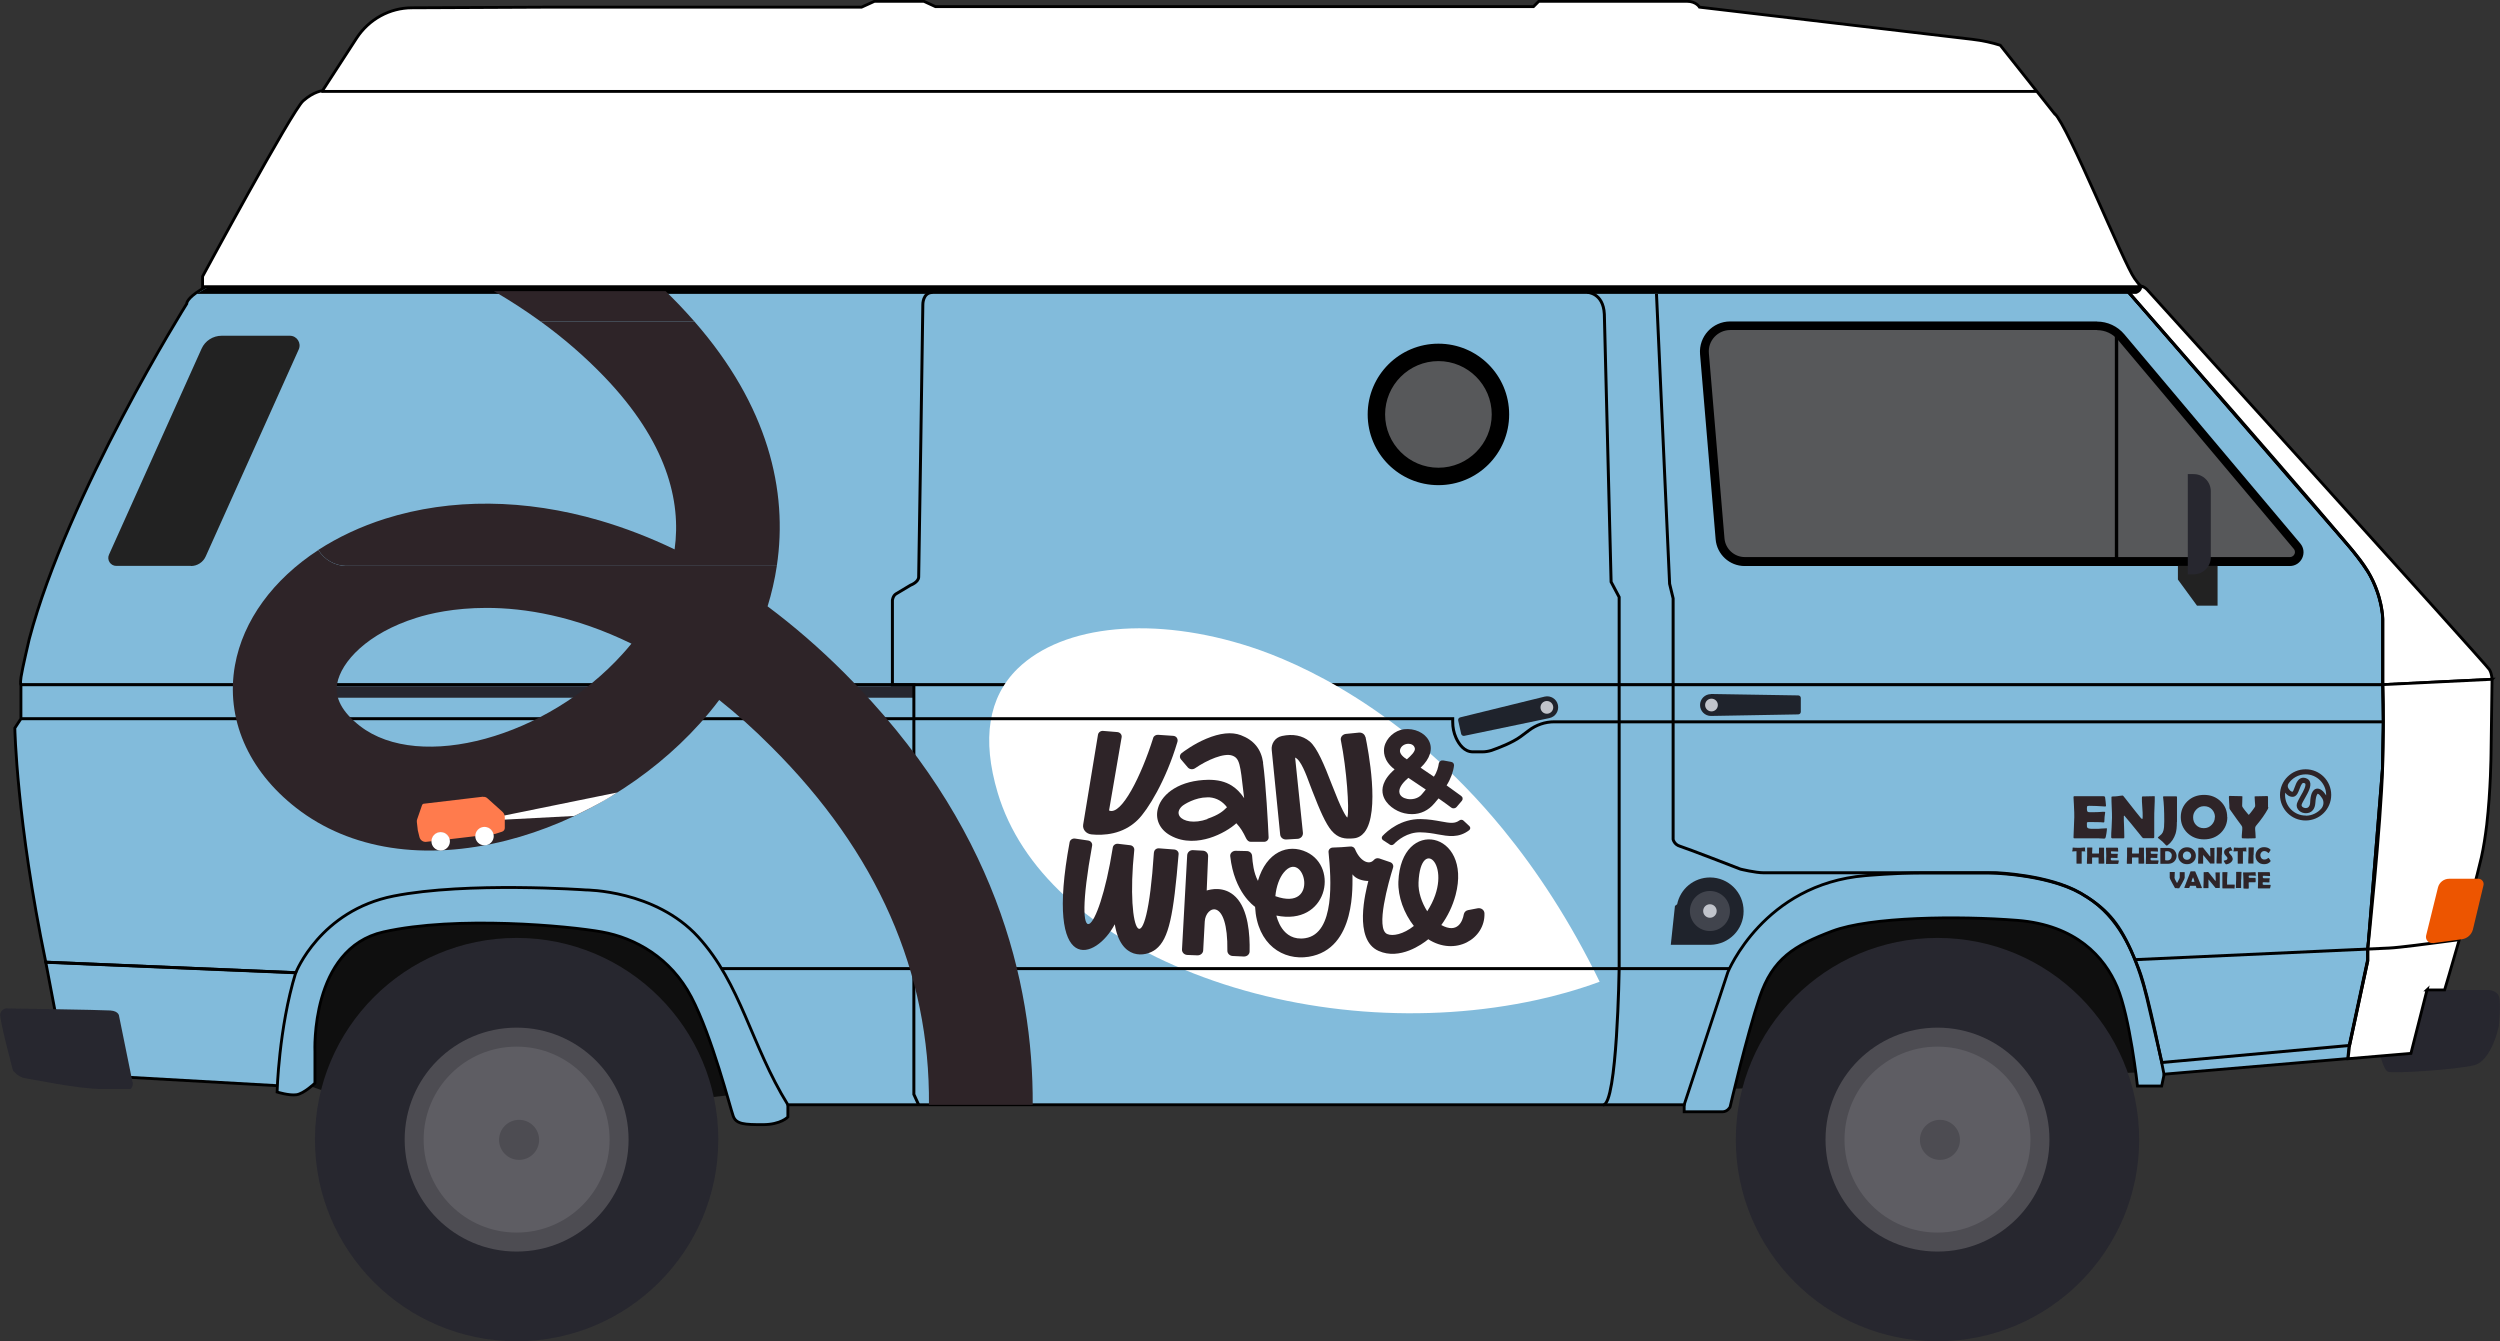 <?xml version="1.0" encoding="UTF-8"?> <svg xmlns="http://www.w3.org/2000/svg" id="_Слой_2" data-name="Слой 2" viewBox="0 0 192.26 103.15"><rect x="0" y="0" width="192.26" height="103.15" fill="#333333" stroke="none"/><defs><style> .cls-1 { fill: #27272f; } .cls-2, .cls-3, .cls-4 { fill: #fff; } .cls-5 { fill: #5e5d63; } .cls-6 { fill: #2e2428; } .cls-7 { fill: #ff7b4d; } .cls-8, .cls-9, .cls-10 { fill: none; } .cls-11 { fill: #82bbdb; } .cls-11, .cls-9, .cls-3, .cls-4, .cls-10 { stroke: #000; stroke-miterlimit: 10; } .cls-11, .cls-3 { stroke-width: .22px; } .cls-12 { fill: #1f232c; } .cls-9 { stroke-width: .26px; } .cls-13 { fill: #222; } .cls-4 { stroke-width: .22px; } .cls-10 { stroke-width: .23px; } .cls-14 { fill: #0f0f0f; } .cls-15 { fill: #c1c4cb; } .cls-16 { fill: #ed5500; } .cls-17 { fill: #57585a; } .cls-18 { fill: #41444d; } .cls-19 { fill: #4d4c52; } </style></defs><g id="Layer_1" data-name="Layer 1"><g><path class="cls-11" d="M182.1,43.97s-.61-.94-1.38-1.86c-.77-.91-17.24-19.88-17.24-19.88,0,0,.71-.02.96-.09.07-.02.22-.13.2-.13l-1.47-1.41s-.74-.63-3.57-.98c-2.83-.35-12.96-1.45-21.6-1.45l-97,.36s-14.81-.05-20.57,1.73c-6.2,1.92-6.07,3.1-6.07,3.1,0,0-9.16,14.62-12.11,25.78,0,0-.54,2.3-.63,2.91-.09.61,0,.61,0,.61h181.63v-5.03s0-1.79-1.14-3.66Z"></path><polygon class="cls-14" points="167.94 80.46 164.73 82.46 132.32 83.77 129.84 68.21 141.47 60.14 167.68 64.12 167.94 80.46"></polygon><polygon class="cls-14" points="62.18 83.53 52.95 84.58 27.99 84.97 22.87 83.19 20.7 68.92 28.1 63.76 57.26 65.74 62.18 83.53"></polygon><polygon class="cls-11" points="22 83.53 5.15 82.58 3.52 74 7.48 73.09 24.23 73.66 22 83.53"></polygon><path class="cls-11" d="M167.18,81.17l-.75,1.46-.19.89h-1.86s-.58-5.31-1.56-7.62c-.98-2.3-3.15-4.76-7.68-5.12s-11.32-.28-14.24.83-4.57,2.09-5.58,5.09c-1.01,3-2.27,8.43-2.27,8.43,0,0-.19.37-.58.37h-2.95v-.53s.28-11.63.28-11.63c0,0,6.75-8.41,14.73-8.49s18.13.74,19.98,4.07c1.85,3.33,2.67,12.25,2.67,12.25Z"></path><path class="cls-11" d="M60.99,84.39l-.4.58v.93s-.53.59-1.93.59-2.04-.03-2.27-.65-1.62-6.11-3.22-9.16-4.34-4.55-6.88-5.01-11.16-1.27-16.8,0c-5.64,1.27-5.27,9.2-5.27,9.2v2.43s-.85.81-1.42.89-1.49-.21-1.49-.21c0,0,.12-4.89,1.43-9.17,0,0,.39-3.14,2.51-4.9s9.3-3.1,13.39-2.84,10.55-.26,14.27,2.43c3.72,2.69,8.08,14.89,8.08,14.89Z"></path><path class="cls-1" d="M184.64,75.78l.45.35h6.23s.66,0,.85.47,0,2.31,0,2.31c0,0-.54,2.69-1.93,3.02s-6.22.65-6.6.49-.74-1.81-.74-1.81l1.73-4.83Z"></path><path class="cls-1" d="M10.19,83.22l-1.03-5.07s0-.39-.67-.44-8.06-.16-8.06-.16c0,0-.31.05-.41.41s.98,4.37.98,4.37c0,0,.41.52.93.59s4.06.83,5.94.83h2.17s.23-.19.16-.54Z"></path><path class="cls-3" d="M191.64,52.25s.02-.38-.19-.75c-.21-.37-26.35-29.25-26.35-29.25,0,0-.2-.2-.4-.24-.09.05-.18.1-.25.12-.25.07-.96.09-.96.09,0,0,16.47,18.97,17.24,19.88.77.91,1.38,1.86,1.38,1.86,1.14,1.87,1.14,3.66,1.14,3.66v5.03l8.4-.41Z"></path><g><path class="cls-11" d="M182.09,73.91v-.92l1.14-13.99.06-3.49-.04-2.85H1.61v2.61l-.47.72s.13,7.15,2.38,18l19.23.81s1.86-4.77,7.52-5.89c5.66-1.12,14.77-.47,14.77-.47,0,0,5.35,0,8.65,3.61,3.3,3.61,4.07,8.34,6.9,12.91h68.93l3.36-10.2s2.74-6.77,10.57-7.42c0,0,2.4-.21,4.34-.21h5.09s4.37.05,7.11,1.55,3.8,4.06,4.52,5.92c.72,1.86,1.91,8.01,1.91,8.01l14.13-1.2.11-1.01,1.4-6.51Z"></path><path class="cls-3" d="M186.64,76.13h1.36s2.13-7.13,2.83-10.2c.17-.76.3-1.62.41-2.5.31-2.68.33-5.45.33-5.45l.08-5.74-8.4.41.04,2.85-.06,3.49-1.14,13.99v.92l-1.4,6.51-.11,1.01,4.83-.41,1.24-4.89Z"></path></g><path class="cls-2" d="M96.2,49.76c-7.38-2.41-14.42-1.76-17.94,1.66-2.25,2.2-2.77,5.41-1.53,9.56,1.74,5.83,7.09,10.76,15.06,13.88,8.16,3.19,17.8,3.93,26.44,2.03,1.37-.3,3.01-.74,4.79-1.39-2.27-4.66-4.81-8.52-7.41-11.7-7.65-9.35-15.85-12.88-19.41-14.04Z"></path><path d="M164.64,22.01s-.61.14-1.92.14-146.83,0-146.83,0l-.77.45h148.45s.72,0,.72,0c0,0,.49-.15.44-.58l-.09-.02Z"></path><g><path class="cls-17" d="M134.18,43.19c-.98,0-1.81-.76-1.89-1.74l-1.2-14.24c-.05-.56.14-1.1.52-1.51.38-.41.9-.64,1.46-.64h28.22c.71,0,1.39.31,1.85.86l13.53,16.08c.19.22.22.51.1.77s-.37.42-.66.42h-41.92Z"></path><path d="M161.28,25.39c.61,0,1.19.27,1.59.74l13.53,16.08c.14.17.09.35.05.41-.03.07-.13.22-.35.22h-41.92c-.81,0-1.49-.63-1.56-1.43l-1.2-14.24c-.04-.47.11-.91.43-1.26.32-.34.75-.53,1.22-.53h28.22M161.28,24.72h-28.22c-1.36,0-2.43,1.16-2.32,2.52l1.2,14.24c.1,1.16,1.07,2.05,2.23,2.05h41.92c.9,0,1.39-1.05.81-1.74l-13.53-16.08c-.52-.62-1.29-.98-2.1-.98h0Z"></path></g><path class="cls-13" d="M14.68,43.52h-5.74c-.44,0-.74-.46-.56-.86l7.12-15.84c.27-.61.88-1,1.55-1h5.24c.54,0,.91.56.68,1.06l-7.15,15.91c-.2.45-.65.74-1.14.74Z"></path><path class="cls-10" d="M189.12,72.26l-1.89.25s-2.74.37-3.5.4-19.53.89-19.53.89"></path><line class="cls-10" x1="133.02" y1="74.49" x2="55.52" y2="74.49"></line><polygon class="cls-13" points="170.54 46.58 168.96 46.58 167.49 44.57 167.49 43.52 170.54 43.52 170.54 46.58"></polygon><path class="cls-10" d="M1.61,55.27h110.11v.26c0,.41.08.82.25,1.2.23.51.64,1.09,1.3,1.09h.74c.23,0,.46-.04.69-.11.54-.19,1.6-.59,2.24-1.06.23-.17.44-.33.63-.47.56-.43,1.25-.67,1.96-.67h63.76"></path><path class="cls-12" d="M134.09,70.06c0-1.43-1.16-2.58-2.58-2.58-1.25,0-2.29.88-2.53,2.06l-.17.13-.32,2.99h3.06c1.41-.03,2.54-1.17,2.54-2.58Z"></path><circle class="cls-18" cx="131.5" cy="70.06" r="1.54"></circle><circle class="cls-15" cx="131.5" cy="70.06" r=".52"></circle><path class="cls-12" d="M119.18,55.22l-6.57,1.37c-.11.02-.21-.04-.24-.15l-.23-1.03c-.02-.11.04-.21.15-.24l6.51-1.6c.45-.1.91.18,1.01.64h0c.1.45-.18.91-.64,1.01Z"></path><circle class="cls-15" cx="118.96" cy="54.4" r=".49"></circle><path class="cls-12" d="M131.58,53.37l6.71.11c.11,0,.2.09.2.2v1.06c0,.11-.09.2-.2.2l-6.71.12c-.47,0-.84-.38-.84-.84h0c0-.47.38-.84.84-.84Z"></path><circle class="cls-15" cx="131.62" cy="54.22" r=".49"></circle><path class="cls-10" d="M122.06,22.48s1.24.02,1.32,1.68l.52,20.59.62,1.17v28.57s-.15,10.48-1.23,10.48"></path><path class="cls-10" d="M127.39,22.6l1.01,22.3.27,1.12v18.53s.08.4.53.53,4.65,1.76,4.65,1.76c0,0,1.15.28,1.77.28h17.88s4.08.14,6.51,1.57c1.9,1.12,2.88,2.18,3.89,4.44.52,1.17.92,2.39,1.21,3.64l1.15,4.94,14.43-1.31,1.4-6.51v-.92s1.02-9.61,1.14-13.99.01-6.33.01-6.33v-5.03s0-2.27-1.73-4.55-17.9-20.69-17.9-20.69"></path><g><circle class="cls-1" cx="149" cy="87.64" r="15.51"></circle><circle class="cls-19" cx="149" cy="87.64" r="8.61"></circle><circle class="cls-5" cx="149" cy="87.64" r="7.15"></circle><circle class="cls-19" cx="149.19" cy="87.66" r="1.54"></circle></g><g><circle class="cls-1" cx="39.73" cy="87.64" r="15.51"></circle><circle class="cls-19" cx="39.73" cy="87.64" r="8.61"></circle><circle class="cls-5" cx="39.73" cy="87.64" r="7.15"></circle><circle class="cls-19" cx="39.92" cy="87.66" r="1.54"></circle></g><line class="cls-10" x1="22.75" y1="74.81" x2="3.52" y2="74"></line><path class="cls-1" d="M23.3,52.77h46.98v.89H23.87c-.31,0-.57-.25-.57-.57v-.33h0Z"></path><path class="cls-10" d="M70.65,84.97l-.37-.81v-31.49h-1.65v-6.5s.03-.35.28-.5,1.12-.67,1.12-.67c0,0,.6-.22.62-.62s.32-20.95.32-20.95c0,0-.02-.94.75-.94"></path><path class="cls-4" d="M157.99,8.73l-4.16-5.25c-.65-.2-1.31-.36-2.18-.46l-20.95-2.47s-.26-.45-.96-.45h-11.4s-.41.41-.41.41h-45.99s-.89-.41-.89-.41h-3.8s-.99.45-.99.45h-23.89s-10.69.05-10.69.05c-1.71,0-3.3.88-4.24,2.31l-2.64,4.07s-.65.04-1.49.78-7.73,13.5-7.73,13.5v.79s149.05,0,149.05,0l-.47-.63c-.83-1.12-5.12-11.77-6.16-12.7Z"></path><g><g><g><path class="cls-6" d="M160.4,65.46s0,.02-.02.02c-.02,0-.12,0-.29-.01,0,.15,0,.25,0,.31,0,.07,0,.17,0,.31,0,.14,0,.24,0,.31,0,.01,0,.02,0,.02,0,0-.01,0-.03,0-.04,0-.09,0-.17,0-.08,0-.14,0-.17,0-.02,0-.03-.01-.03-.03,0-.07,0-.17,0-.31,0-.14,0-.24,0-.31,0-.05,0-.15,0-.31-.13.01-.23.02-.31.02-.01,0-.02,0-.02,0,0,0,0-.03.01-.07.01-.04.02-.07.02-.08,0-.03,0-.06,0-.08,0-.04.01-.07.02-.07,0,0,0,0,.01,0,.1.01.26.02.46.02.06,0,.16,0,.32-.02.08,0,.12,0,.13,0,.01,0,.02,0,.02,0,0,0,0,0,0,.02,0,.02,0,.04,0,.07,0,.03,0,.05,0,.07,0,.01,0,.04,0,.07s0,.05,0,.06Z"></path><path class="cls-6" d="M161.79,66.4s0,.02,0,.02c0,0-.01,0-.03,0-.04,0-.09,0-.16,0-.1,0-.16,0-.18,0s-.03-.01-.03-.02c0-.05,0-.12,0-.21,0-.09,0-.16,0-.21,0-.02,0-.04-.02-.04-.02,0-.1,0-.23,0s-.21,0-.23,0c-.01,0-.02.02-.02.04,0,.05,0,.11,0,.21,0,.09,0,.16,0,.21,0,.02,0,.03-.03.03-.02,0-.08,0-.18,0-.09,0-.14,0-.16,0-.02,0-.03-.01-.03-.03,0-.06,0-.16.01-.29,0-.13.01-.23.01-.29,0-.07,0-.17,0-.31,0-.14,0-.24,0-.31,0-.01,0-.02.02-.02.02,0,.05,0,.09,0,.04,0,.07,0,.09,0s.05,0,.09,0,.07,0,.09,0c.01,0,.02,0,.02.02,0,.04,0,.11-.01.2,0,.09-.01.15-.01.2,0,.02,0,.03.02.04.02,0,.1,0,.25,0,.14,0,.22,0,.24,0,.02,0,.02-.02.02-.04,0-.04,0-.11,0-.19,0-.09,0-.15,0-.19,0-.02,0-.03.02-.03.02,0,.05,0,.08,0s.07,0,.09,0,.05,0,.08,0,.07,0,.09,0,.03,0,.03.02c0,.07,0,.17,0,.31,0,.14,0,.24,0,.31,0,.06,0,.16.01.29,0,.13.01.22.01.29Z"></path><path class="cls-6" d="M162.95,66.15s0,.07-.02.14c-.01.07-.02.12-.03.13,0,.01-.02.02-.03.02,0,0-.02,0-.03,0-.05,0-.18,0-.41,0-.05,0-.12,0-.22,0-.1,0-.17,0-.22,0-.02,0-.03,0-.03-.03,0-.07,0-.17.01-.3,0-.13.01-.23.01-.3s0-.19-.01-.38c0-.05,0-.12-.01-.21h0s0-.03.02-.03c.05,0,.12,0,.21,0,.09,0,.17,0,.21,0s.12,0,.21,0c.09,0,.16,0,.21,0,.03,0,.05.01.06.03,0,.01,0,.05.01.12s.01.11.01.13c0,.01,0,.02-.02.02,0,0-.01,0-.02,0-.17-.01-.32-.02-.46-.02-.03,0-.05,0-.06.02,0,0,0,.03,0,.07s0,.07.02.08c.01.01.03.02.06.02,0,0,.02,0,.04,0s.03,0,.05,0c.08,0,.16,0,.24,0,0,0,.02,0,.05,0,.02,0,.04,0,.05,0,.02,0,.02,0,.02.02,0-.01,0,.03-.02.14,0,.05,0,.09,0,.14,0,.01,0,.02-.03.02h-.09s-.12-.01-.25-.01h-.1s-.04,0-.05.02c0,0,0,.02,0,.05,0,.04,0,.07,0,.09.01.02.05.04.12.04,0,0,.05,0,.14,0,.03,0,.08,0,.15,0,.07,0,.12,0,.15,0,.01,0,.02.01.02.03Z"></path><path class="cls-6" d="M164.86,66.4s0,.02,0,.02c0,0-.01,0-.03,0-.04,0-.09,0-.16,0-.1,0-.16,0-.18,0s-.03-.01-.03-.02c0-.05,0-.12,0-.21,0-.09,0-.16,0-.21,0-.02,0-.04-.02-.04-.02,0-.1,0-.23,0s-.21,0-.23,0c-.01,0-.02.02-.02.04,0,.05,0,.11,0,.21,0,.09,0,.16,0,.21,0,.02,0,.03-.03.03-.02,0-.08,0-.18,0-.09,0-.14,0-.16,0-.02,0-.03-.01-.03-.03,0-.06,0-.16.01-.29,0-.13.01-.23.01-.29,0-.07,0-.17,0-.31,0-.14,0-.24,0-.31,0-.01,0-.02.02-.02.02,0,.05,0,.09,0,.04,0,.07,0,.09,0s.05,0,.09,0,.07,0,.09,0c.01,0,.02,0,.02.02,0,.04,0,.11-.01.2,0,.09-.01.15-.01.2,0,.02,0,.03.02.04.02,0,.1,0,.25,0,.14,0,.22,0,.24,0,.02,0,.02-.02.02-.04,0-.04,0-.11,0-.19,0-.09,0-.15,0-.19,0-.02,0-.03.02-.03.02,0,.05,0,.08,0s.07,0,.09,0,.05,0,.08,0,.07,0,.09,0,.03,0,.03.02c0,.07,0,.17,0,.31,0,.14,0,.24,0,.31,0,.06,0,.16.01.29,0,.13.01.22.01.29Z"></path><path class="cls-6" d="M166.01,66.15s0,.07-.02.14c-.01.07-.02.12-.03.13,0,.01-.02.02-.03.02,0,0-.02,0-.03,0-.05,0-.18,0-.41,0-.05,0-.12,0-.22,0-.1,0-.17,0-.22,0-.02,0-.03,0-.03-.03,0-.07,0-.17.01-.3,0-.13.01-.23.01-.3s0-.19-.01-.38c0-.05,0-.12-.01-.21h0s0-.03.02-.03c.05,0,.12,0,.21,0,.09,0,.17,0,.21,0s.12,0,.21,0c.09,0,.16,0,.21,0,.03,0,.05.01.06.03,0,.01,0,.05.01.12s.01.11.01.13c0,.01,0,.02-.02.02,0,0-.01,0-.02,0-.17-.01-.32-.02-.46-.02-.03,0-.05,0-.06.02,0,0,0,.03,0,.07s0,.07.02.08c.01.01.03.02.06.02,0,0,.02,0,.04,0s.03,0,.05,0c.08,0,.16,0,.24,0,0,0,.02,0,.05,0,.02,0,.04,0,.05,0,.02,0,.02,0,.02.02,0-.01,0,.03-.02.14,0,.05,0,.09,0,.14,0,.01,0,.02-.03.02h-.09s-.12-.01-.25-.01h-.1s-.04,0-.05.02c0,0,0,.02,0,.05,0,.04,0,.07,0,.09.01.02.05.04.12.04,0,0,.05,0,.14,0,.03,0,.08,0,.15,0,.07,0,.12,0,.15,0,.01,0,.02.01.02.03Z"></path><path class="cls-6" d="M167.39,65.8c0,.17-.06.32-.18.45-.11.11-.26.17-.45.18-.04,0-.14,0-.31,0-.03,0-.08,0-.14,0s-.11,0-.14,0c-.02,0-.03,0-.03-.02,0-.06,0-.16,0-.29s0-.23,0-.29,0-.17,0-.3,0-.24,0-.3c0-.01,0-.02.03-.02.05,0,.12,0,.22,0,.2,0,.32,0,.38,0,.15.01.27.05.36.11.08.05.14.13.19.22.04.09.07.18.07.28ZM167.02,65.8c0-.1-.03-.18-.1-.24-.07-.07-.15-.1-.26-.1-.1,0-.15.01-.15.04,0,.03,0,.09,0,.16s0,.12,0,.16,0,.09,0,.15c0,.07,0,.12,0,.16,0,.03.05.04.15.04.11,0,.2-.03.26-.1.06-.06.09-.15.09-.25Z"></path><path class="cls-6" d="M168.87,65.81c0,.18-.06.34-.19.46-.13.13-.29.19-.49.19s-.36-.06-.49-.19c-.13-.12-.19-.28-.19-.46s.06-.34.19-.46c.13-.13.29-.19.49-.19s.36.06.49.19c.13.13.19.28.19.46ZM168.51,65.81c0-.09-.03-.16-.09-.23-.06-.06-.14-.1-.23-.1s-.17.03-.23.1c-.06.06-.09.14-.09.22,0,.09.03.17.09.23.06.06.14.09.23.09.09,0,.17-.03.23-.1.06-.06.09-.14.09-.22Z"></path><path class="cls-6" d="M170.3,65.21c0,.07,0,.17,0,.3,0,.13,0,.24,0,.3v.58s0,.02-.03.02c-.02,0-.04,0-.07,0-.03,0-.05,0-.07,0-.02,0-.04,0-.07,0-.03,0-.06,0-.07,0-.01,0-.03,0-.04-.03-.05-.06-.15-.18-.31-.38-.04-.05-.11-.14-.2-.24,0,0,0,0-.01-.01,0,0,0,.01,0,.02,0,.07,0,.17,0,.31,0,.14,0,.24,0,.31,0,.02,0,.03-.03.03h-.33s-.03,0-.03-.03c0-.06,0-.16.01-.29,0-.13.01-.23.01-.29,0-.07,0-.17,0-.3s0-.24,0-.3c0-.01.01-.02.04-.02.04,0,.08,0,.14,0,.01,0,.04,0,.08-.01.03,0,.06,0,.08,0,0,0,.02.01.04.03l.36.45s.08.1.14.18c.02.02.03.03.04.03,0,0,.01-.02.01-.07,0-.06,0-.16-.01-.28s-.01-.22-.01-.28c0-.02,0-.03.02-.03.04,0,.1,0,.17,0,.08,0,.14,0,.17,0,.01,0,.02,0,.02.03Z"></path><path class="cls-6" d="M170.86,65.77c0,.07,0,.17,0,.31,0,.14,0,.24,0,.31,0,.01,0,.02,0,.02,0,0,0,0-.02,0-.04,0-.1,0-.17,0-.09,0-.15,0-.18,0-.02,0-.03-.01-.03-.03,0,0,0-.04,0-.16.01-.24.02-.4.02-.47,0-.06,0-.16,0-.28,0-.13,0-.22,0-.28,0-.01,0-.02.02-.02.02,0,.05,0,.09,0,.04,0,.07,0,.09,0s.05,0,.09,0,.07,0,.09,0c.02,0,.03,0,.03.02,0,.06,0,.16-.01.28,0,.13-.01.22-.01.28Z"></path><path class="cls-6" d="M171.71,66.02c0,.12-.05.22-.16.31-.1.08-.21.12-.35.14,0,0,0,0-.01,0-.01,0-.05-.04-.1-.12-.05-.08-.08-.13-.08-.15,0,0,0-.01.01-.01.09-.02.15-.04.18-.05.07-.03.1-.08.1-.14,0-.04-.02-.08-.07-.13-.08-.08-.12-.12-.12-.13-.04-.06-.07-.13-.07-.2,0-.11.05-.2.16-.27.09-.06.2-.1.32-.12,0,0,.01,0,.02,0,0,0,.02,0,.02.02.02.04.06.12.12.23,0,0,0,0,0,0,0,.01,0,.02-.02.02,0,0-.01,0-.03,0-.01,0-.02,0-.03,0-.05,0-.09,0-.12.03-.04.02-.06.05-.06.09,0,.04.02.08.07.13.08.09.12.14.13.15.05.06.07.13.07.19Z"></path><path class="cls-6" d="M172.8,65.46s0,.02-.02.02c-.02,0-.12,0-.29-.01,0,.15,0,.25,0,.31,0,.07,0,.17,0,.31,0,.14,0,.24,0,.31,0,.01,0,.02,0,.02,0,0-.01,0-.03,0-.04,0-.09,0-.17,0-.08,0-.14,0-.17,0-.02,0-.03-.01-.03-.03,0-.07,0-.17,0-.31,0-.14,0-.24,0-.31,0-.05,0-.15,0-.31-.13.01-.23.02-.31.02-.01,0-.02,0-.02,0,0,0,0-.03.01-.07.01-.04.02-.07.02-.08,0-.03,0-.06,0-.08,0-.04.01-.07.02-.07,0,0,0,0,.01,0,.1.01.26.02.46.02.06,0,.16,0,.32-.02.08,0,.12,0,.13,0,.01,0,.02,0,.02,0,0,0,0,0,0,.02,0,.02,0,.04,0,.07,0,.03,0,.05,0,.07,0,.01,0,.04,0,.07s0,.05,0,.06Z"></path><path class="cls-6" d="M173.3,65.77c0,.07,0,.17,0,.31,0,.14,0,.24,0,.31,0,.01,0,.02,0,.02,0,0,0,0-.02,0-.04,0-.1,0-.17,0-.09,0-.15,0-.18,0-.02,0-.03-.01-.03-.03,0,0,0-.04,0-.16.01-.24.02-.4.02-.47,0-.06,0-.16,0-.28,0-.13,0-.22,0-.28,0-.01,0-.02.02-.02.02,0,.05,0,.09,0,.04,0,.07,0,.09,0s.05,0,.09,0,.07,0,.09,0c.02,0,.03,0,.03.02,0,.06,0,.16-.01.28,0,.13-.01.22-.01.28Z"></path><path class="cls-6" d="M174.61,66.23s0,.02-.02.04c-.12.13-.27.19-.47.19s-.36-.06-.48-.19c-.12-.12-.18-.28-.18-.46s.06-.33.18-.46c.12-.13.28-.2.47-.2.21,0,.37.06.49.18.01.01.02.02.02.03,0,.01-.02.05-.07.12-.04.07-.07.11-.08.12,0,0-.01,0-.02,0,0,0-.02-.01-.05-.04-.03-.03-.07-.05-.1-.07-.05-.02-.1-.04-.16-.04-.09,0-.17.03-.23.1-.05.06-.08.13-.08.22s.03.16.08.23c.06.07.13.1.23.1.06,0,.11-.01.16-.03.03-.01.07-.04.1-.06.03-.02.04-.03.05-.03,0,0,.01,0,.02,0,.01.01.04.05.08.11.05.07.07.1.07.11Z"></path></g><g><path class="cls-6" d="M162.03,63.74c0,.07-.01.19-.04.37-.03.19-.06.31-.08.34-.02.03-.05.04-.08.04-.02,0-.04,0-.08,0-.12-.02-.48-.02-1.07-.02-.13,0-.32,0-.57,0-.25,0-.44,0-.57,0-.06,0-.08-.02-.08-.07,0-.17.01-.43.03-.78.02-.35.03-.61.03-.78s0-.5-.03-.98c0-.12-.01-.31-.03-.55v-.03s.02-.05.06-.05c.12,0,.31,0,.56,0s.43,0,.56,0,.31,0,.55,0c.25,0,.43,0,.55,0,.09,0,.14.03.15.09,0,.04.02.14.04.32.02.18.03.29.03.33,0,.03-.02.05-.05.05,0,0-.03,0-.05,0-.44-.03-.84-.05-1.2-.05-.09,0-.14.02-.16.06,0,.02-.01.08-.01.18s.02.17.05.21c.03.03.08.04.16.04.02,0,.05,0,.1,0,.05,0,.09,0,.12,0,.21,0,.42,0,.64-.02.02,0,.06,0,.14-.01.06,0,.1,0,.14,0,.04,0,.06.02.06.05,0-.03-.02.09-.05.35-.01.12-.02.25-.02.37,0,.03-.02.05-.07.05l-.23-.02c-.1,0-.31-.01-.65-.01h-.27c-.07,0-.11.02-.12.05,0,0,0,.06,0,.14,0,.12,0,.19.03.23.03.06.14.09.32.1,0,0,.12,0,.37,0,.09,0,.22,0,.39-.02.17-.01.31-.02.39-.02.04,0,.06.03.06.08Z"></path><path class="cls-6" d="M165.71,61.29c0,.18,0,.44-.02.79-.02.35-.02.62-.02.79v1.53s-.02.06-.07.06c-.04,0-.1,0-.18,0-.08,0-.14,0-.18,0-.04,0-.11,0-.2,0-.09,0-.15,0-.2,0-.03,0-.07-.03-.11-.08-.12-.15-.39-.48-.81-1-.12-.14-.29-.35-.53-.63,0,0-.02-.02-.04-.03-.01.01-.02.03-.02.05,0,.18,0,.45.02.81.01.36.02.63.02.81,0,.05-.02.08-.07.08h-.87s-.07-.02-.07-.07c0-.17,0-.42.03-.75.02-.34.03-.59.03-.76,0-.18,0-.44-.02-.8-.02-.35-.02-.62-.02-.79,0-.03.03-.05.1-.05.1,0,.22,0,.36-.02.03,0,.1-.01.2-.03.08-.01.15-.02.2-.02.02,0,.05.03.09.08l.93,1.18c.08.11.21.26.38.47.04.05.08.07.11.07.02,0,.03-.06.03-.18,0-.16,0-.41-.03-.73s-.03-.57-.03-.73c0-.06.02-.09.05-.09.1,0,.25,0,.45-.01.2,0,.35-.01.45-.01.03,0,.05.02.05.07Z"></path><path class="cls-6" d="M167.41,63.21c0,.39-.03.68-.1.9-.12.37-.32.67-.6.88-.03.03-.06.04-.08.04-.02,0-.04-.01-.06-.03-.06-.06-.15-.16-.27-.28-.07-.06-.18-.14-.32-.26-.02-.02-.03-.03-.03-.05,0-.01,0-.03.03-.04.12-.1.2-.17.24-.21.07-.07.12-.16.15-.27.05-.15.07-.4.07-.74,0-.79-.03-1.41-.09-1.84,0-.02,0-.03,0-.03,0-.03.03-.04.08-.04s.13,0,.24,0c.1,0,.18,0,.24,0,.05,0,.12,0,.22,0,.1,0,.17,0,.22,0s.07.02.07.06c0,.21,0,.53,0,.96,0,.43,0,.75,0,.96Z"></path><path class="cls-6" d="M171.29,62.84c0,.48-.17.88-.5,1.21-.34.33-.77.5-1.29.5s-.94-.17-1.29-.5c-.33-.33-.5-.73-.5-1.21s.17-.88.5-1.21c.34-.33.77-.5,1.29-.5s.94.17,1.28.5c.34.33.5.73.5,1.21ZM170.34,62.84c0-.23-.08-.43-.23-.59-.16-.17-.36-.25-.61-.25s-.44.09-.6.26c-.16.17-.24.36-.24.59,0,.24.07.43.22.59.16.17.36.25.61.25.24,0,.44-.09.6-.26.16-.17.24-.36.24-.58Z"></path><path class="cls-6" d="M174.44,62.06c0,.07-.01.12-.04.17-.22.4-.52.82-.89,1.26-.05.06-.08.12-.08.18,0,.08,0,.2.02.37.01.16.02.29.02.37,0,.03,0,.04-.02.05,0,0-.03,0-.07.01-.06,0-.21.01-.45.01s-.4,0-.46-.01c-.05,0-.07-.03-.07-.07,0-.08,0-.21.02-.37s.02-.29.02-.38c0-.05-.02-.1-.06-.16-.2-.26-.49-.67-.87-1.21-.04-.06-.06-.11-.06-.15,0-.09,0-.23-.02-.42-.01-.19-.02-.32-.02-.42,0-.05.02-.08.05-.08.1,0,.26,0,.46.01s.36.01.47.01c.04,0,.06.01.06.03,0,.08,0,.2-.01.36,0,.16-.01.28-.01.36,0,.05.07.16.22.35.12.15.21.26.29.34.07-.07.16-.19.27-.33.14-.19.22-.3.22-.34,0-.08,0-.19-.02-.35-.01-.16-.02-.27-.02-.35,0-.03,0-.05.02-.06h.06c.1,0,.25,0,.45-.01s.35-.01.45-.01c.03,0,.05.03.05.1,0,.08,0,.2,0,.37s0,.29,0,.37Z"></path></g><g><path class="cls-6" d="M167.43,68.3c-.09,0-.14,0-.15,0-.01,0-.02-.01-.03-.03-.07-.13-.15-.27-.22-.4-.12-.21-.17-.34-.17-.36,0-.05,0-.12,0-.21,0-.09,0-.16,0-.21,0-.02,0-.03.02-.03.04,0,.1,0,.17,0,.08,0,.14,0,.18,0,.02,0,.02,0,.02.02,0,.05,0,.12-.01.22s-.01.17-.01.22c0,.04.06.17.19.39.04-.06.08-.13.12-.22.06-.11.09-.18.09-.21,0-.04,0-.11,0-.19,0-.09,0-.15,0-.19,0-.02,0-.02,0-.03h.03s.09,0,.16,0c.07,0,.12,0,.16,0,.02,0,.03,0,.03.02,0,.05,0,.11,0,.21,0,.09,0,.16,0,.21,0,.04-.06.17-.19.4-.05.08-.12.21-.22.38,0,.01-.01.02-.01.02,0,0-.01,0-.02,0-.03,0-.08,0-.15,0Z"></path><path class="cls-6" d="M169.33,68.28s0,.02-.02.02c-.02,0-.08,0-.18,0-.09,0-.15,0-.18,0-.02,0-.04-.02-.04-.04-.02-.08-.04-.13-.05-.14-.01,0-.1,0-.26,0-.11,0-.17,0-.17,0-.01,0-.02.04-.04.09-.01.05-.03.08-.04.08-.02,0-.09,0-.22,0-.1,0-.15,0-.15-.03,0-.02.07-.2.22-.57.16-.39.24-.61.25-.65,0-.02.02-.03.03-.03.02,0,.04,0,.08,0,.04,0,.06,0,.08,0s.04,0,.08,0c.03,0,.06,0,.08,0,.01,0,.02,0,.03.03.03.06.12.27.27.64.15.37.23.56.23.57ZM168.65,67.47s-.04.08-.07.17c-.03.09-.05.15-.05.16,0,.01.02.02.06.02.02,0,.05,0,.1,0,.04,0,.07,0,.07-.01,0,0,0,0,0-.01,0-.02-.01-.07-.04-.16-.03-.09-.05-.14-.06-.16Z"></path><path class="cls-6" d="M170.71,67.09c0,.07,0,.17,0,.3s0,.24,0,.3v.58s0,.02-.03.02c-.02,0-.04,0-.07,0-.03,0-.05,0-.07,0-.02,0-.04,0-.07,0s-.06,0-.07,0c-.01,0-.03,0-.04-.03-.05-.06-.15-.18-.31-.38-.04-.05-.11-.14-.2-.24,0,0,0,0-.01-.01,0,0,0,.01,0,.02,0,.07,0,.17,0,.31,0,.14,0,.24,0,.31,0,.02,0,.03-.03.03h-.33s-.03,0-.03-.03c0-.06,0-.16.01-.29,0-.13.01-.23.01-.29,0-.07,0-.17,0-.3s0-.24,0-.3c0-.01.01-.02.04-.02.04,0,.08,0,.14,0,.01,0,.04,0,.08-.01.03,0,.06,0,.08,0,0,0,.02.01.04.03l.36.45s.08.1.14.18c.02.02.03.03.04.03,0,0,.01-.02.01-.07,0-.06,0-.16-.01-.28,0-.12-.01-.22-.01-.28,0-.02,0-.03.02-.03.04,0,.1,0,.17,0,.08,0,.14,0,.17,0,.01,0,.02,0,.02.03Z"></path><path class="cls-6" d="M171.77,68.32c-.05,0-.13,0-.21,0-.11,0-.19,0-.21,0h-.29s-.07,0-.12,0c-.02,0-.03-.01-.03-.03,0-.06,0-.16,0-.29s0-.22,0-.29c0-.07,0-.17,0-.31,0-.14,0-.24,0-.31,0-.01,0-.02.03-.02s.05,0,.09,0,.07,0,.08,0c.02,0,.05,0,.09,0,.04,0,.07,0,.09,0,0,0,.01,0,.01.02h0c0,.12-.02.29-.03.51v.23c0,.08,0,.13,0,.17v.02s0,.01.02.01h.02c.06,0,.14,0,.26,0,.11,0,.2,0,.26,0,.02,0,.03,0,.03.02,0,.1,0,.19-.02.26,0,.02,0,.02-.02.03,0,0-.02,0-.04,0Z"></path><path class="cls-6" d="M172.35,67.65c0,.07,0,.17,0,.31,0,.14,0,.24,0,.31,0,.01,0,.02,0,.02,0,0,0,0-.02,0-.04,0-.1,0-.17,0-.09,0-.15,0-.18,0-.02,0-.03-.01-.03-.03,0,0,0-.04,0-.16.01-.24.02-.4.02-.47,0-.06,0-.16,0-.28,0-.13,0-.22,0-.28,0-.01,0-.02.02-.02.02,0,.05,0,.09,0,.04,0,.07,0,.09,0s.05,0,.09,0,.07,0,.09,0c.02,0,.03,0,.03.02,0,.06,0,.16-.01.28,0,.13-.01.22-.01.28Z"></path><path class="cls-6" d="M173.54,67.35s0,0-.02,0c-.05,0-.12,0-.22-.01s-.17-.01-.22-.01c-.06,0-.1,0-.11,0-.02.01-.04.04-.04.08,0,.06.02.09.05.1.01,0,.03,0,.06,0,.04,0,.11,0,.2,0,.09,0,.15,0,.2,0,.02,0,.03.05.03.16,0,.09,0,.14-.01.16,0,.01-.01.02-.03.02,0,0-.01,0-.06,0-.07,0-.17,0-.31,0-.04,0-.07,0-.08,0-.03,0-.05.02-.05.04,0,.08,0,.18.01.29,0,.1,0,.14,0,.13,0,.02-.02.02-.06.03.01,0-.02,0-.09,0-.12,0-.2,0-.23-.01-.02,0-.03-.01-.03-.03,0-.07,0-.16,0-.3,0-.13,0-.23,0-.3,0-.08,0-.18-.01-.29-.01-.18-.02-.28-.02-.29h0s0-.03.03-.03c.05,0,.12,0,.21,0,.1,0,.17,0,.22,0,.05,0,.13,0,.23-.01s.18-.01.23-.01c.03,0,.05.01.05.04,0,.03,0,.06,0,.11,0,.01,0,.04.01.08,0,.03,0,.06,0,.08Z"></path><path class="cls-6" d="M174.63,68.03s0,.07-.02.14c-.01.07-.02.12-.03.13,0,.01-.02.02-.03.02,0,0-.02,0-.03,0-.05,0-.18,0-.41,0-.05,0-.12,0-.22,0-.1,0-.17,0-.22,0-.02,0-.03,0-.03-.03,0-.07,0-.17.01-.3,0-.13.01-.23.01-.3s0-.19-.01-.38c0-.05,0-.12-.01-.21h0s0-.03.02-.03c.05,0,.12,0,.21,0,.09,0,.17,0,.21,0s.12,0,.21,0c.09,0,.16,0,.21,0,.03,0,.05.01.06.03,0,.01,0,.05.01.12s.01.11.01.13c0,.01,0,.02-.02.02,0,0-.01,0-.02,0-.17-.01-.32-.02-.46-.02-.03,0-.05,0-.06.02,0,0,0,.03,0,.07s0,.07.02.08c.01.01.03.02.06.02,0,0,.02,0,.04,0s.03,0,.05,0c.08,0,.16,0,.24,0,0,0,.02,0,.05,0,.02,0,.04,0,.05,0,.02,0,.02,0,.02.02,0-.01,0,.03-.02.14,0,.05,0,.09,0,.14,0,.01,0,.02-.03.02h-.09s-.12-.01-.25-.01h-.1s-.04,0-.05.02c0,0,0,.02,0,.05,0,.04,0,.07,0,.09.01.02.05.04.12.04,0,0,.05,0,.14,0,.03,0,.08,0,.15,0,.07,0,.12,0,.15,0,.01,0,.02.01.02.03Z"></path></g></g><path class="cls-6" d="M177.31,59.16c-1.08,0-1.97.88-1.97,1.97s.88,1.97,1.97,1.97,1.97-.88,1.97-1.97-.88-1.97-1.97-1.97ZM177.31,59.55c.87,0,1.58.71,1.58,1.58,0,.01,0,.02,0,.04-.2-.33-.46-.56-.73-.52-.11.02-.26.09-.37.34-.07.17-.12.41-.13.72,0,.15-.05.34-.21.41-.14.06-.31,0-.39-.07-.05-.05-.07-.1-.06-.15.03-.12.14-.31.26-.52.26-.46.52-.93.38-1.27-.04-.1-.14-.22-.35-.28-.16-.04-.39-.04-.58.21-.11.14-.17.32-.24.5-.04.1-.07.19-.1.26-.03.06-.06.08-.06.09-.12,0-.23-.12-.32-.26-.07-.11-.07-.25,0-.36.28-.43.77-.72,1.33-.72ZM177.31,62.72c-.87,0-1.58-.71-1.58-1.58,0-.06,0-.12.01-.18.13.17.32.32.57.32.15,0,.27-.08.37-.24.06-.1.11-.23.16-.36.15-.4.22-.5.36-.46.07.02.09.05.09.06.01.03.03.12-.06.35-.07.18-.19.39-.3.58-.13.23-.24.44-.29.6-.05.19.01.39.18.54.14.13.33.19.52.19.09,0,.19-.02.27-.05.16-.06.42-.25.45-.74.04-.63.18-.7.18-.71.01,0,.1.02.22.18.04.05.08.1.12.16.16.25.13.57-.06.8-.29.33-.72.55-1.19.55Z"></path></g><path class="cls-16" d="M187.11,72.53l2.23-.3c.41-.06.74-.36.84-.76l.81-3.39c.06-.25-.13-.5-.39-.5h-2.25c-.41,0-.76.28-.86.67l-.91,3.69c-.08.32.19.63.52.58Z"></path><path class="cls-1" d="M168.25,36.46h.45c.73,0,1.32.59,1.32,1.32v5.07c0,.73-.59,1.32-1.32,1.32h-.45v-7.7h0Z"></path><line class="cls-9" x1="162.77" y1="25.61" x2="162.77" y2="43.16"></line><g><path class="cls-8" d="M32.02,47.51c-3.8,1.2-5.8,3.4-6.1,5.06-.2,1.11.39,2.2,1.75,3.26,4.6,3.57,14.42.88,20.2-5.54.22-.25.45-.51.68-.79-4.38-2.14-8.21-2.75-11.15-2.75-2.51,0-4.37.44-5.38.76Z"></path><path class="cls-6" d="M52.25,23.46c-.35-.36-.7-.72-1.06-1.07h-13.21c1.23.71,2.43,1.49,3.59,2.33h11.83c-.37-.42-.75-.84-1.15-1.26Z"></path><path class="cls-6" d="M64.94,51.76c-1.92-1.92-3.9-3.63-5.91-5.13.31-1,.55-2.04.71-3.1H26.68c-.95,0-1.75-.51-2.2-1.23-3.46,2.25-5.79,5.4-6.41,8.86-.73,4.08.99,8.08,4.72,10.98,4.13,3.21,9.86,4.09,16.15,2.5,5.58-1.41,11-4.69,14.88-9,.52-.58,1.02-1.18,1.49-1.81,1.31,1.04,2.65,2.23,4,3.59,8.16,8.13,12.22,17.38,12.13,27.55h7.98c.05-9.42-2.86-21.64-14.48-33.21ZM47.88,50.29c-5.78,6.42-15.6,9.11-20.2,5.54-1.36-1.06-1.95-2.15-1.75-3.26.3-1.66,2.3-3.87,6.1-5.06,1.01-.32,2.87-.76,5.38-.76,2.94,0,6.77.61,11.15,2.75-.23.28-.45.54-.68.79Z"></path><path class="cls-6" d="M26.68,43.52h33.06c.87-5.78-.67-12.32-6.34-18.8h-11.83c1.74,1.26,3.39,2.68,4.91,4.26,4.8,5.01,5.92,9.54,5.4,13.27-1.89-.91-3.81-1.65-5.75-2.22-5.75-1.68-11.46-1.73-16.5-.14-1.9.6-3.63,1.42-5.15,2.4.45.73,1.24,1.23,2.2,1.23Z"></path></g><path class="cls-2" d="M38.66,63.04l5.5-.29s2.18-1.02,3.29-1.8l-8.83,1.8.03.3Z"></path><g><path class="cls-7" d="M37.14,61.27l-4.55.54c-.06,0-.11.05-.13.1l-.38,1.1c-.03.07-.03.15-.02.23l.07.61.13.53c.06.23.28.39.52.36l.43-.05c0-.06,0-.12.03-.18.02-.08.07-.16.12-.23s.12-.13.2-.17c.08-.05.17-.07.26-.08s.18,0,.27.02c.08.02.16.07.23.12.07.05.13.12.17.2.03.05.05.11.07.17l2.03-.24c0-.06,0-.12.03-.18.02-.08.07-.16.12-.23.05-.07.12-.13.2-.17.08-.05.17-.07.26-.08s.18,0,.27.02c.08.02.16.07.23.12.07.05.13.12.17.2.03.05.05.11.07.17l.14-.02.53-.17c.12-.04.21-.15.21-.28v-.83c0-.16-.06-.31-.18-.42l-1.17-1.05c-.09-.08-.2-.11-.32-.1Z"></path><circle class="cls-2" cx="33.89" cy="64.7" r=".71"></circle><circle class="cls-2" cx="37.26" cy="64.3" r=".71"></circle></g><g><circle class="cls-17" cx="110.62" cy="31.87" r="4.77"></circle><path d="M110.62,27.77c2.26,0,4.1,1.84,4.1,4.1s-1.84,4.1-4.1,4.1-4.1-1.84-4.1-4.1,1.84-4.1,4.1-4.1M110.62,26.43c-3,0-5.44,2.43-5.44,5.44s2.43,5.44,5.44,5.44,5.44-2.43,5.44-5.44-2.43-5.44-5.44-5.44h0Z"></path></g><line class="cls-4" x1="24.71" y1="7.03" x2="156.63" y2="7.03"></line><g><path class="cls-6" d="M88.74,65.56c-.6,9.25-2.2,6.32-1.51-.19.02-.18-.12-.35-.32-.37-.31-.03-.63-.07-.93-.11-.19-.02-.37.1-.4.28-1.11,7.01-3.21,8.72-1.59-.14.03-.18-.1-.36-.3-.39-.33-.05-.69-.1-1.01-.15-.2-.03-.38.09-.42.27-1.95,10.51,2.05,9.04,3.47,6.32.46,2.79,2.36,2.54,3.16,1.92,1.01-.79,1.36-2.63,1.75-7.31.02-.18-.13-.34-.33-.36-.37-.03-.81-.06-1.17-.09-.2-.02-.38.12-.39.31Z"></path><path class="cls-6" d="M92.8,68.5l.11-2.67c0-.22-.17-.4-.41-.41s-.49-.02-.74-.04-.44.16-.46.38c-.08,1.38-.33,5.89-.4,7.26-.01.22.17.41.41.42l.77.03c.24.01.44-.16.45-.38l.12-2.22c.06-1.2,1.8-1.94,1.74,2.25,0,.21.18.39.41.4l.85.04c.24.01.45-.16.45-.39.03-1.29-.1-3.21-1.06-4.18-.89-.9-2-.58-2.26-.5Z"></path><path class="cls-6" d="M109.83,72.24c-.45.37-2.18,1.62-3.81.89-1.96-.87-.99-4.57-.79-5.38-.4,0-.96-.14-1.22-.51-.02.69.34,5.75-3.37,6.34-1.95.31-3.96-.92-4.12-3.84-.08-.06-1.6-1.1-1.91-3.89-.03-.23.18-.43.43-.42.28,0,.57.02.85.02.21,0,.38.16.4.35.04.57.12,1.32.45,1.94.65-2.23,2.32-2.89,3.75-2.21,2.5,1.19,1.56,5.68-2.33,4.88.02.07.42,2.02,2.22,1.74,2.31-.36,1.99-4.58,1.79-6.62-.02-.19.14-.35.34-.35.42-.01.9-.04,1.33-.08.16-.02.32.07.37.21.36.88,1.06,1.27,1.45.82.1-.12.27-.16.42-.11l.82.28c.19.06.29.25.23.43-.34,1.09-1.37,4.7-.45,5.1.42.19,1.25.02,2.05-.62-.76-.97-1.23-2.25-1.19-3.41.2-5.01,5.7-3.88,4.4,1.03-.23.86-.61,1.64-1.1,2.31,1.26.69,1.64-.3,1.73-.82.03-.17.16-.3.34-.33l.73-.14c.26-.05.51.13.52.38.07,1.98-2.26,3.34-4.34,1.99ZM98.08,68.92c3.5,1.25,2.2-3.74.64-1.81-.32.39-.57,1.05-.64,1.81ZM109.76,70.08c2.2-3.41-.52-5.96-.67-2.21-.03.72.24,1.54.67,2.21Z"></path><path class="cls-6" d="M97.14,58.65c-.15-1.04-.71-1.73-1.71-2.11-.71-.27-1.61-.17-2.66.27-.98.41-1.74.99-1.89,1.1-.16.13-.19.34-.05.5l.52.61c.13.15.37.18.54.07.96-.66,2.26-1.21,2.88-.98.56.21.61.66.86,2.86.01.13.03.26.05.41-.29-.43-.6-.74-.95-.96-.49-.31-1.09-.46-1.83-.45-1.02.02-1.92.25-2.62.68-.62.38-1.06.91-1.22,1.48-.25.84.11,1.65.93,2.11,1.07.61,2.23.45,3.02.21.88-.27,1.66-.76,2.07-1.14.34.37.51.66.75,1.16.09.18.22.28.38.27h.98c.11,0,.2-.03.27-.1.07-.07.11-.16.1-.26-.04-.94-.21-4.14-.43-5.72ZM92.86,62.99c-1.04.37-1.86.17-2.13-.2-.17-.24-.11-.52.16-.78.17-.16,1.04-.69,1.94-.69.07,0,.13,0,.2,0,.54.05.99.31,1.33.76-.3.3-.61.58-1.51.89Z"></path><path class="cls-6" d="M112.48,61.39c0-.07-.05-.13-.11-.18-.22-.16-.66-.48-1.12-.81.31-.49.52-1.06.57-1.53.01-.14-.08-.26-.23-.28l-.6-.11c-.08-.01-.16,0-.22.05-.06.04-.1.11-.12.18-.04.28-.14.68-.38,1.02-.39-.27-.69-.47-1.02-.69.74-.7.97-1.46.63-2.09-.32-.61-1.11-.96-1.91-.87-.71.09-1.36.67-1.51,1.36-.06.3-.11,1.05.79,1.73-.95.82-1.01,1.52-.89,1.97.2.74.98,1.25,1.63,1.4.2.05.4.07.6.07.66,0,1.26-.28,1.72-.83.08-.09.18-.22.32-.38.44.31.8.57.98.71.12.09.3.07.4-.04l.41-.48c.05-.06.07-.12.06-.19ZM108.2,58.4c-.25-.15-.6-.43-.53-.74h0c.07-.3.37-.46.64-.46,0,0,0,0,.01,0,.21,0,.44.1.49.36.04.23-.32.58-.61.83ZM109.65,60.72c-.13.16-.23.28-.31.37-.28.34-.77.42-1.12.35-.31-.06-.53-.22-.59-.44-.09-.32.15-.74.68-1.18.35.23.8.53,1.34.9Z"></path><path class="cls-6" d="M105,56.68c-.05-.22-.25-.36-.49-.34-.34.04-.69.07-1,.1-.12.01-.23.07-.31.16-.08.1-.11.22-.08.34.45,2.24.65,5.29.51,5.87,0,.03-.01.05-.02.06-.04-.03-.14-.15-.33-.52-.22-.43-.51-1.12-.87-2.05-.56-1.46-1.12-2.81-1.69-3.28-.56-.46-1.28-.6-2.13-.42-.57.12-.84.64-.79,1.07l.65,6.51c.02.22.21.38.44.38,0,0,.02,0,.03,0l.86-.05c.12,0,.23-.06.31-.14.08-.09.12-.21.11-.32l-.6-5.79c.43.17.84,1.27,1.14,2.09.06.17.12.32.18.47.59,1.52,1.02,2.51,1.48,3.06.5.58,1.02.66,1.71.59.33-.03.6-.19.82-.46,1.22-1.53.28-6.39.08-7.35Z"></path><path class="cls-6" d="M88.68,56.77c-.9,2.86-2.44,5.99-3.39,5.56l.97-5.64c.03-.19-.12-.37-.33-.39-.38-.03-.77-.06-1.09-.09-.19-.02-.37.11-.4.29l-1.14,6.92c-.06.37.23.71.64.75.89.09,2.41.03,3.57-1.13.75-.74,2.15-2.99,3.04-5.99.06-.22-.07-.44-.32-.46-.38-.03-.82-.06-1.17-.08-.17-.01-.33.09-.38.24Z"></path><path class="cls-6" d="M106.88,64.95l-.52-.34c-.11-.07-.13-.22-.04-.32.38-.4,1.42-1.32,2.94-1.3.61.01,1.11.1,1.55.18.74.14,1.07.18,1.43-.08.09-.07.23-.06.31.02l.45.42c.1.09.09.24-.02.32-.8.61-1.61.46-2.39.32-.41-.08-.84-.15-1.35-.16-1.02-.02-1.76.61-2.05.91-.08.08-.22.1-.31.03Z"></path></g></g></g></svg> 